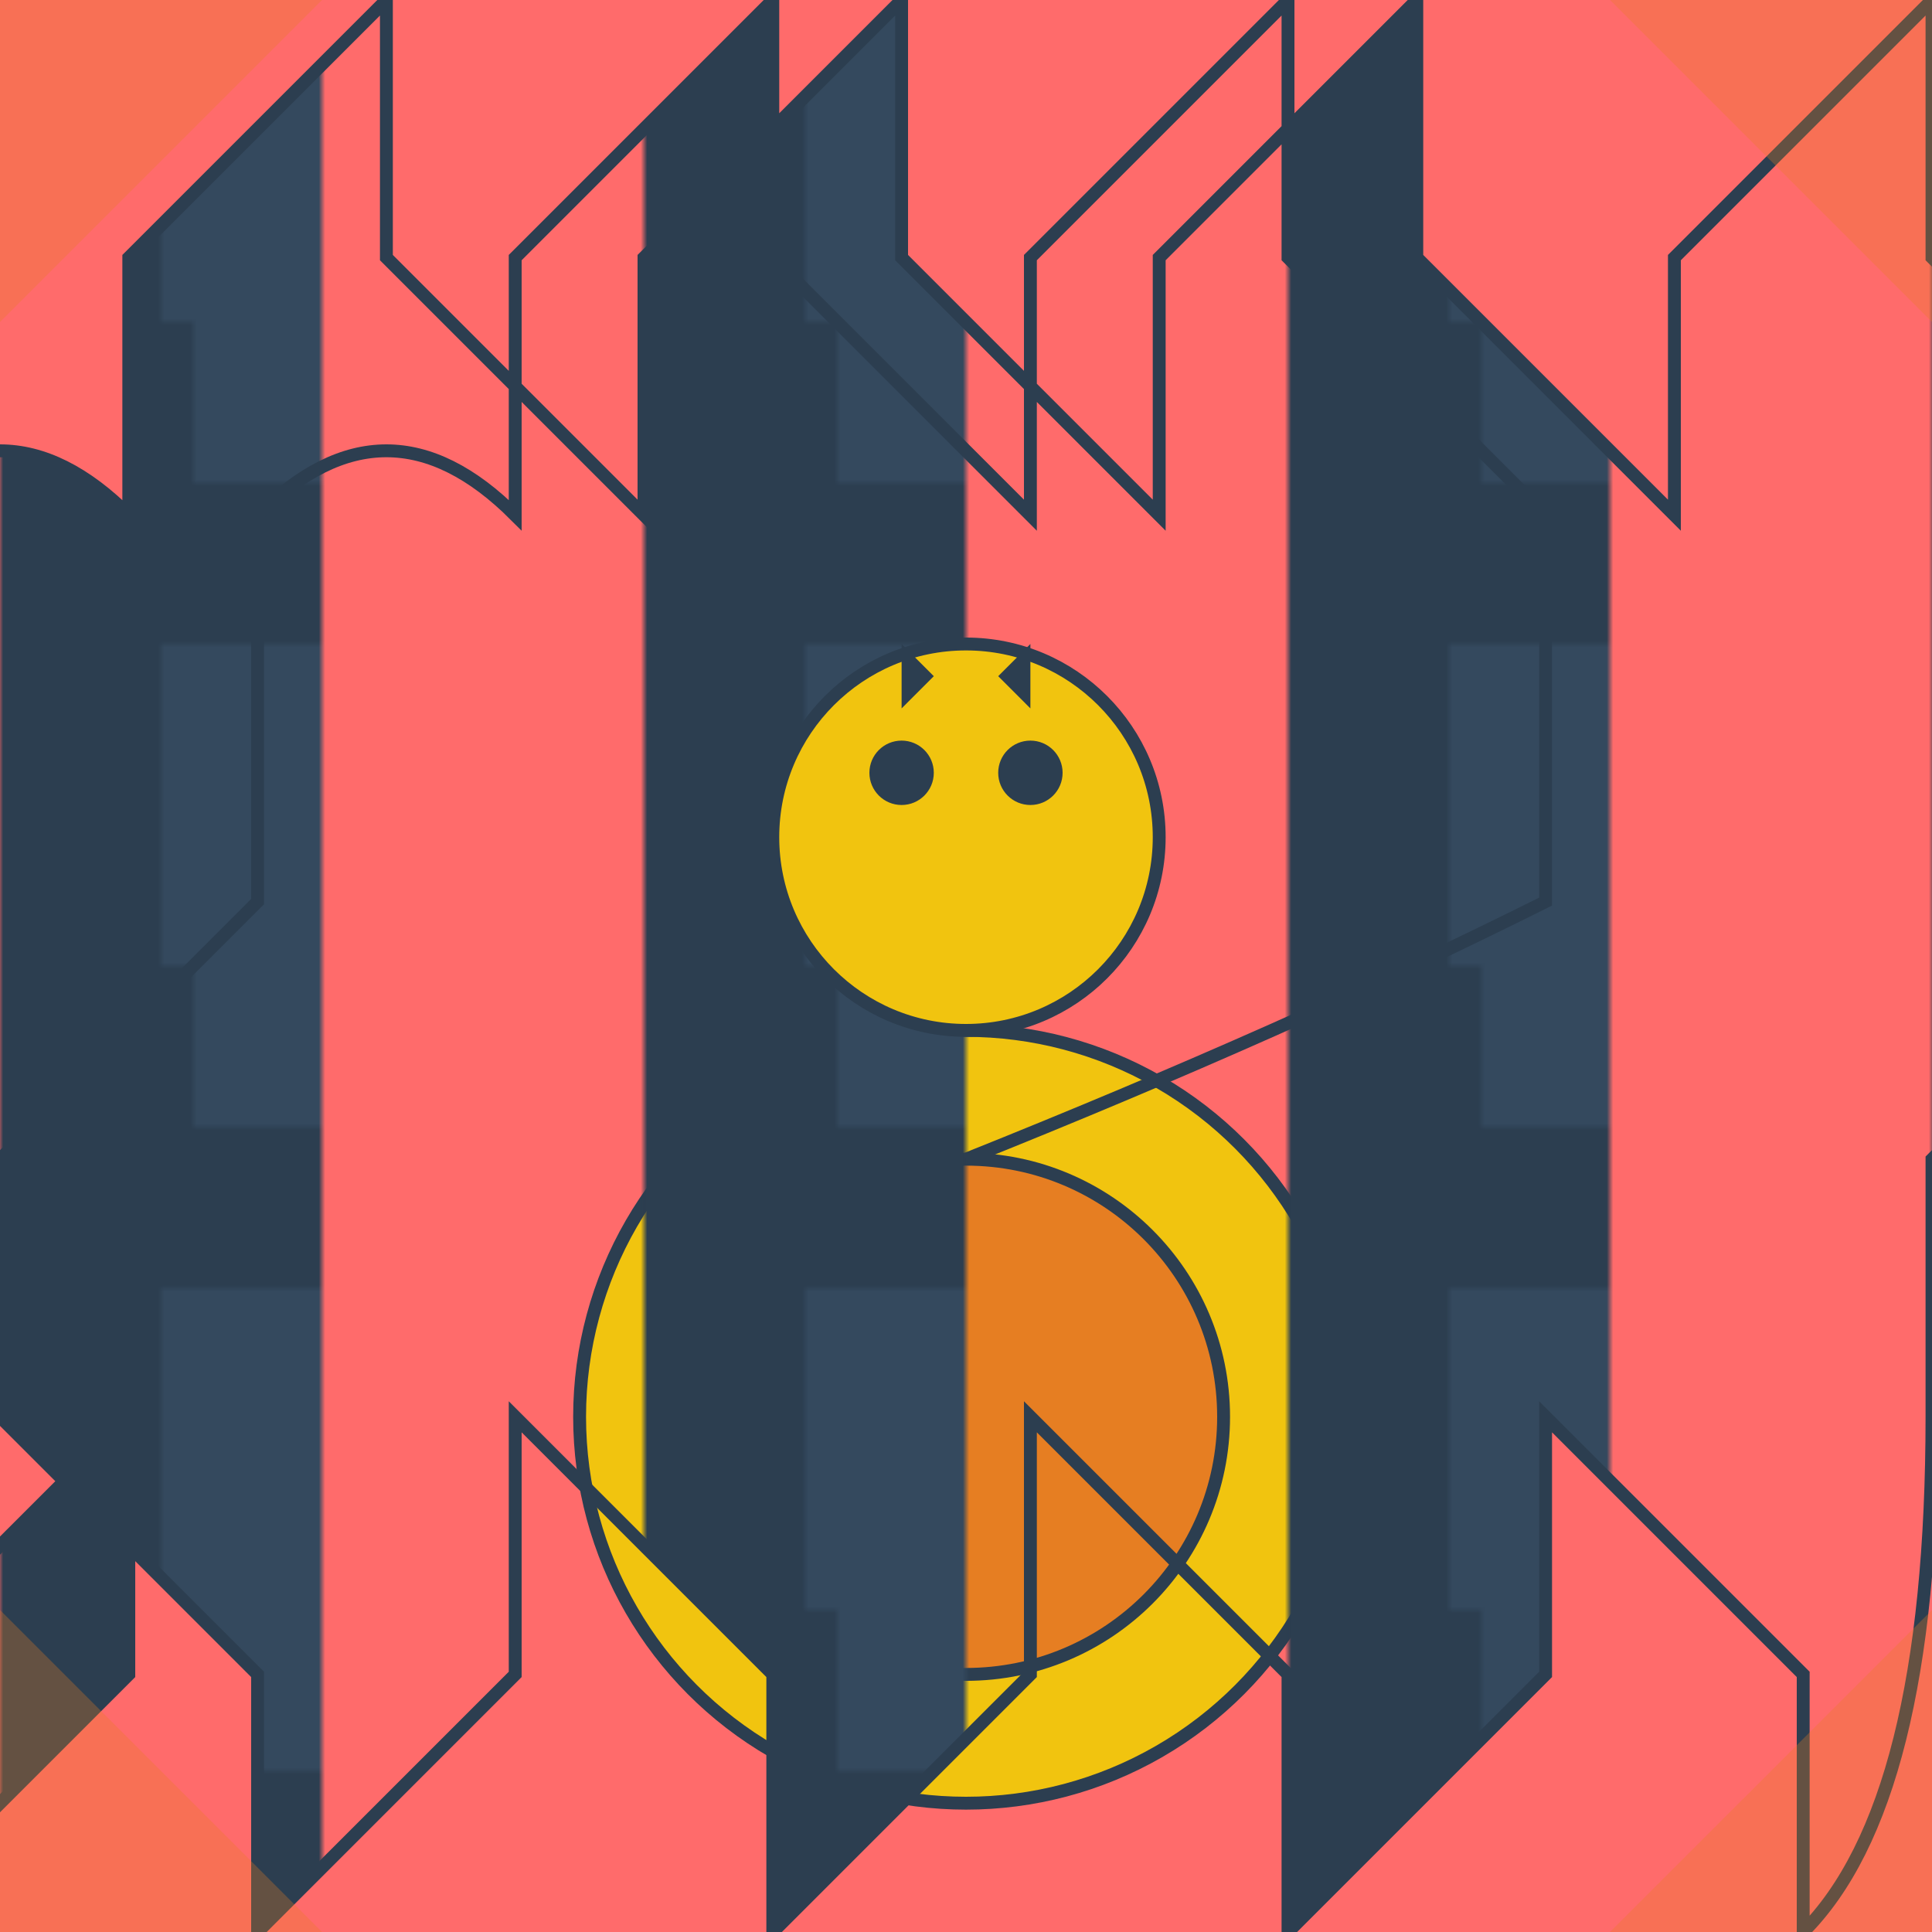 <svg viewBox="0 0 300 300" xmlns="http://www.w3.org/2000/svg">
  <defs>
    <linearGradient id="sunset" x1="0" y1="0" x2="300" y2="300">
      <stop offset="0" stop-color="#ff6b6b"/>
      <stop offset="0.5" stop-color="#ff9f43"/>
      <stop offset="1" stop-color="#ff6b6b"/>
    </linearGradient>
    
    <pattern id="city" patternUnits="userSpaceOnUse" width="100" height="100">
      <rect x="0" y="0" width="50" height="100" fill="#2c3e50"/>
      <rect x="25" y="0" width="25" height="75" fill="#34495e"/>
      <rect x="10" y="50" width="20" height="50" fill="#2c3e50"/>
    </pattern>
  </defs>

  <rect width="300" height="300" fill="url(#sunset)"/>

  <!-- Snail body -->
  <circle cx="150" cy="220" r="60" fill="#f1c40f" stroke="#2c3e50" stroke-width="2"/>
  <circle cx="150" cy="220" r="40" fill="#e67e22" stroke="#2c3e50" stroke-width="2"/>
  
  <!-- Shell -->
  <path d="M150,180 Q200,160 240,140 L240,80 Q220,60 200,40 L200,0 Q180,20 160,40 L160,80 Q140,60 120,40 L120,0 Q100,20 80,40 L80,80 Q60,60 40,80 L40,140 Q20,160 0,180 L0,220 Q20,240 40,260 L40,300 Q60,280 80,260 L80,220 Q100,240 120,260 L120,300 Q140,280 160,260 L160,220 Q180,240 200,260 L200,300 Q220,280 240,260 L240,220 Q260,240 280,260 L280,300 Q300,280 300,220 L300,180 Q320,160 340,140 L340,80 Q320,60 300,40 L300,0 Q280,20 260,40 L260,80 Q240,60 220,40 L220,0 Q200,20 180,40 L180,80 Q160,60 140,40 L140,0 Q120,20 100,40 L100,80 Q80,60 60,40 L60,0 Q40,20 20,40 L20,80 Q0,60 -20,80 L-20,140 Q-40,160 -60,180 L-60,220 Q-40,240 -20,260 L-20,300 Q0,280 20,260 L20,220 Q0,240 -20,260 L-20,300 Q-40,280 -60,260 L-60,220 Q-80,240 -100,260 L-100,300 Q-120,280 -140,260 L-140,220 Q-160,240 -180,260 L-180,300 Q-200,280 -220,260 L-220,220 Q-240,240 -260,260 L-260,300 Q-280,280 -300,260 L-300,220 Q-320,240 -340,260 L-340,300 Q-360,280 -380,260 L-380,220 Q-400,240 -420,260 L-420,300 Q-440,280 -460,260 L-460,220 Q-480,240 -500,260 L-500,300" fill="url(#city)" stroke="#2c3e50" stroke-width="2"/>
  
  <!-- Head -->
  <circle cx="150" cy="130" r="30" fill="#f1c40f" stroke="#2c3e50" stroke-width="2"/>
  <circle cx="140" cy="120" r="5" fill="#2c3e50">
    <radialGradient cx="140" cy="120" r="5" fx="140" fy="110">
      <stop offset="0" stop-color="#2c3e50"/>
      <stop offset="1" stop-color="#34495e"/>
    </radialGradient>
  </circle>
  <circle cx="160" cy="120" r="5" fill="#2c3e50">
    <radialGradient cx="160" cy="120" r="5" fx="160" fy="110">
      <stop offset="0" stop-color="#2c3e50"/>
      <stop offset="1" stop-color="#34495e"/>
    </radialGradient>
  </circle>
  
  <!-- Antennae -->
  <path d="M140,110 L140,100 L145,105 L140,110" fill="#2c3e50"/>
  <path d="M160,110 L160,100 L155,105 L160,110" fill="#2c3e50"/>
  
  <!-- Background elements -->
  <path d="M0,0 L50,0 L25,25 L0,50 L0,0" fill="#e67e22" opacity="0.3"/>
  <path d="M300,0 L250,0 L275,25 L300,50 L300,0" fill="#e67e22" opacity="0.3"/>
  <path d="M0,300 L50,300 L25,275 L0,250 L0,300" fill="#e67e22" opacity="0.3"/>
  <path d="M300,300 L250,300 L275,275 L300,250 L300,300" fill="#e67e22" opacity="0.3"/>
</svg>